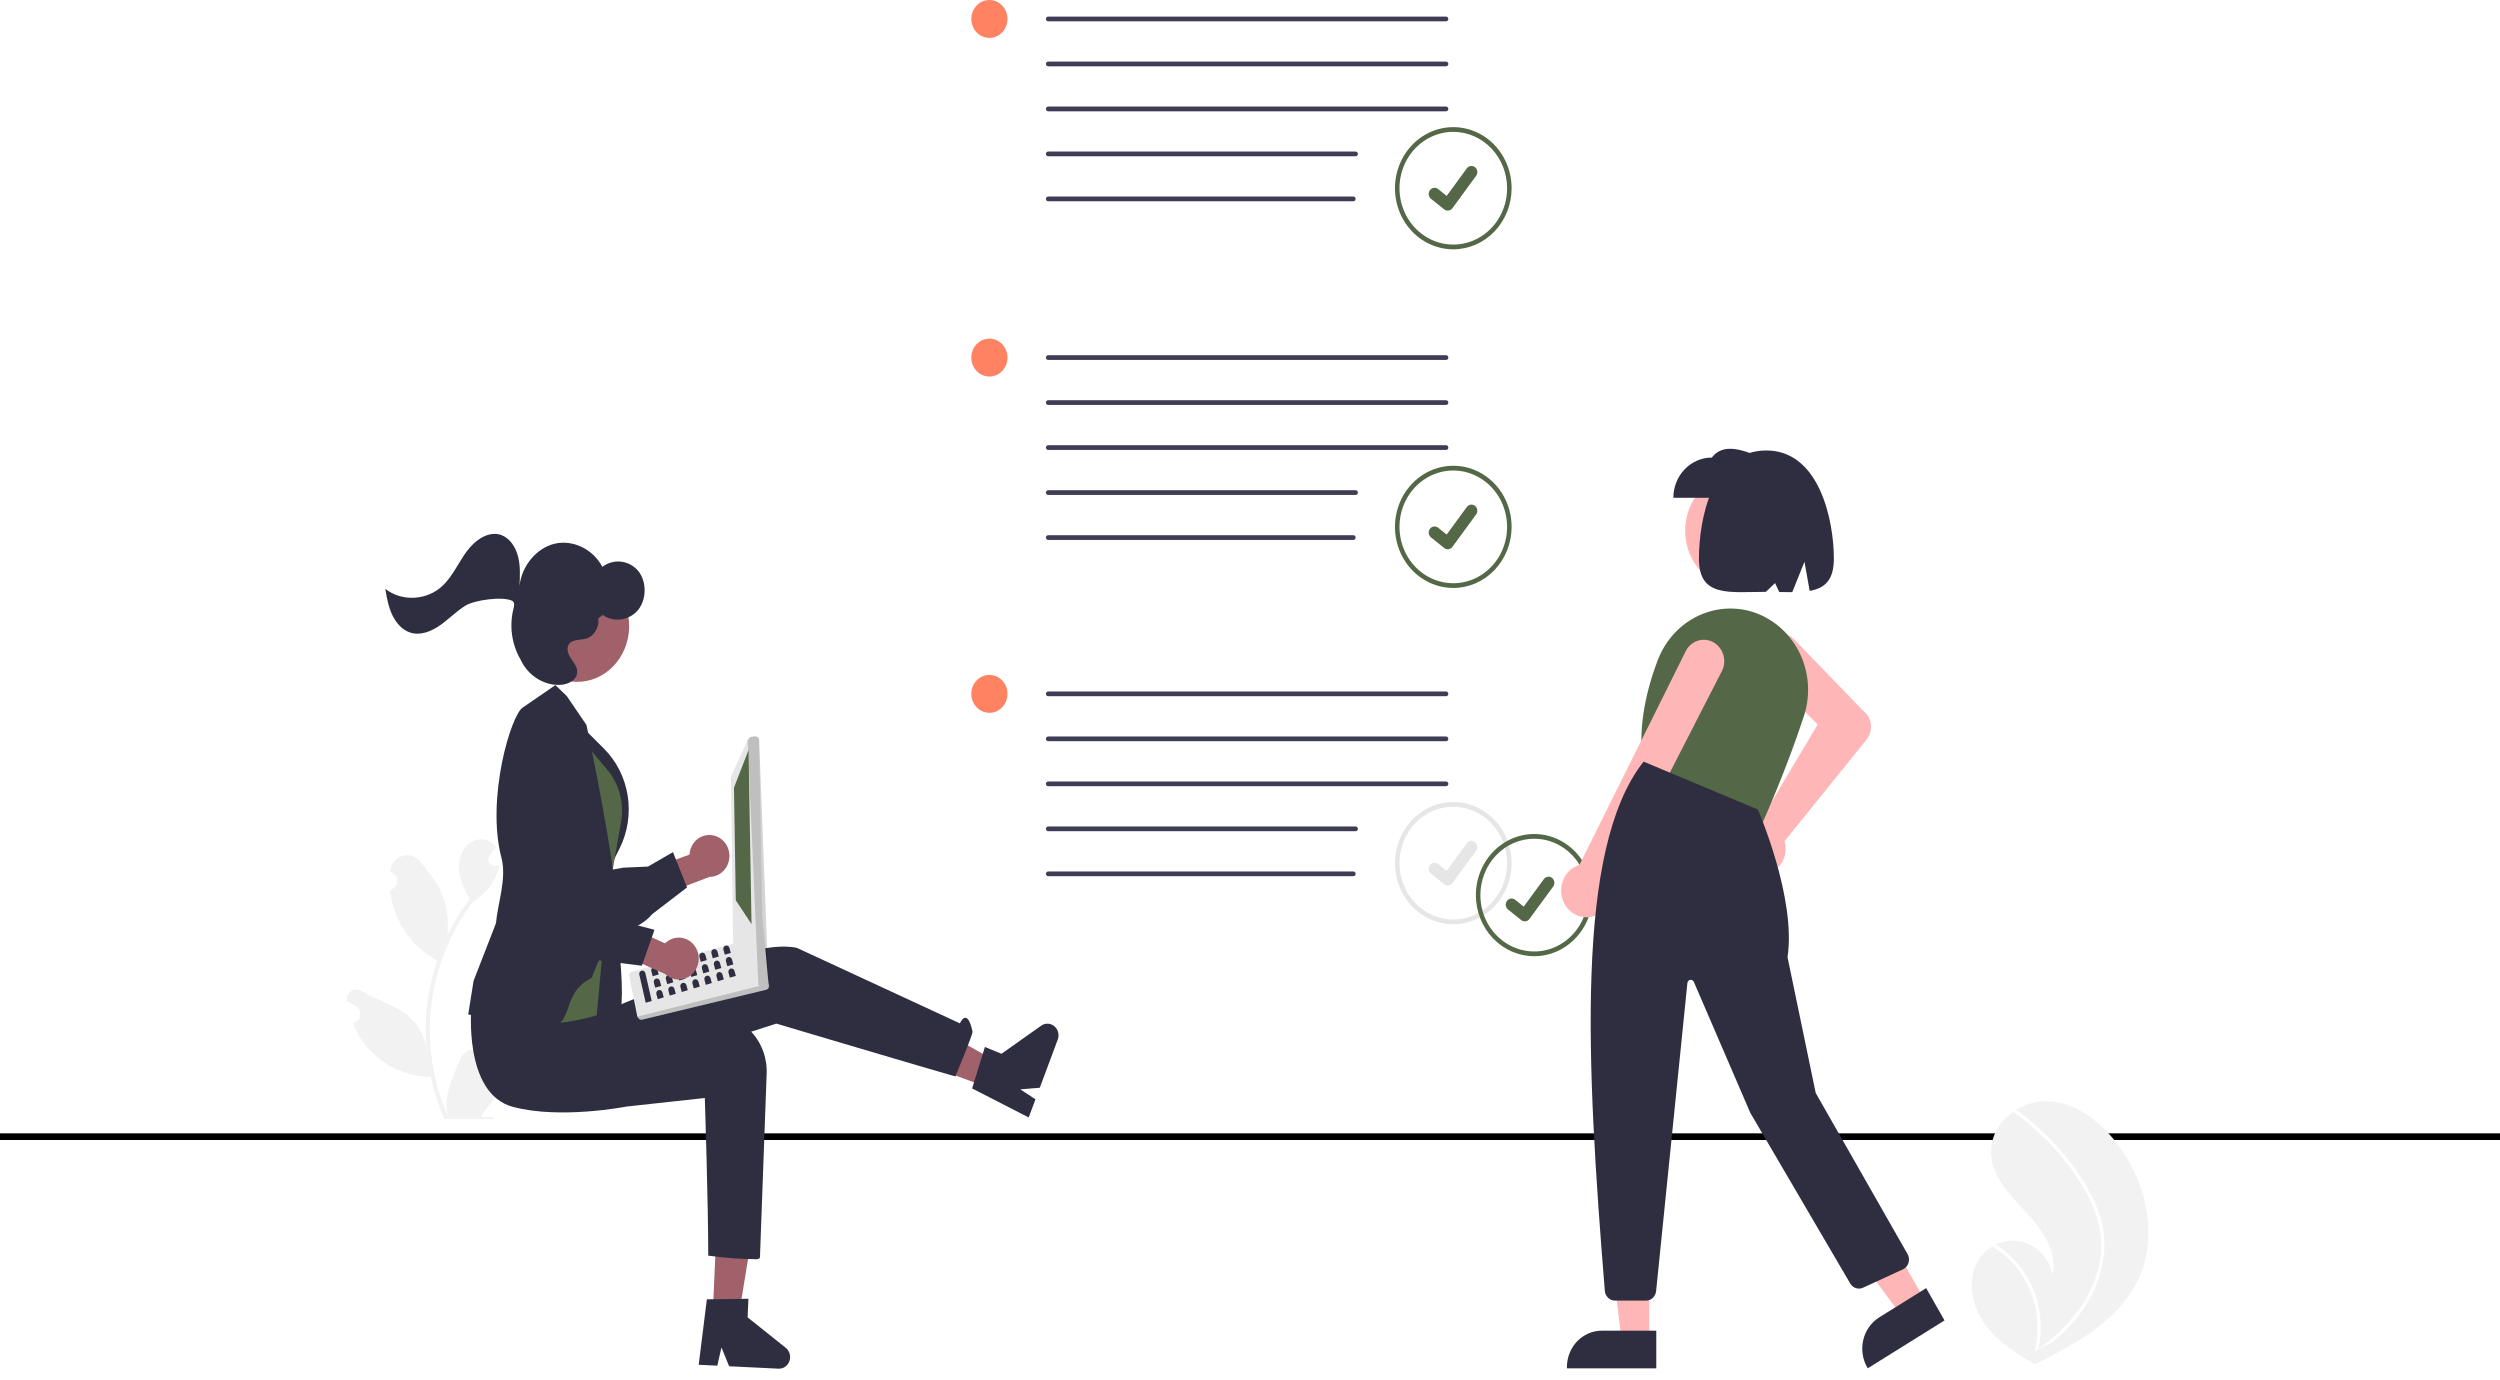 <?xml version="1.0" encoding="UTF-8"?>
<!DOCTYPE svg PUBLIC '-//W3C//DTD SVG 1.0//EN'
          'http://www.w3.org/TR/2001/REC-SVG-20010904/DTD/svg10.dtd'>
<svg fill="none" height="207" style="fill: none;" viewBox="0 0 375 207" width="375" xmlns="http://www.w3.org/2000/svg" xmlns:xlink="http://www.w3.org/1999/xlink"
><g filter="url(#a)"
  ><path d="M0 166.5L375.005 166.5" stroke="#000"
  /></g
  ><g filter="url(#b)"
  ><path d="M74.233 158.952C74.043 158.961 73.854 158.909 73.693 158.802C73.532 158.695 73.406 158.539 73.332 158.354C73.259 158.17 73.241 157.967 73.282 157.771C73.322 157.576 73.419 157.399 73.559 157.263C73.583 157.166 73.599 157.095 73.623 156.998C73.614 156.977 73.606 156.955 73.597 156.934C73.406 156.459 73.084 156.054 72.673 155.77C72.262 155.486 71.781 155.336 71.288 155.338C70.796 155.34 70.315 155.494 69.906 155.781C69.498 156.068 69.179 156.476 68.99 156.952C68.237 158.853 67.277 160.757 67.041 162.767C66.937 163.656 66.981 164.556 67.171 165.429C65.401 161.385 64.482 156.99 64.476 152.541C64.476 151.425 64.535 150.309 64.653 149.2C64.751 148.29 64.887 147.387 65.061 146.491C66.01 141.626 68.046 137.067 71.004 133.187C72.435 132.369 73.593 131.111 74.321 129.582C74.584 129.033 74.771 128.446 74.874 127.841C74.713 127.863 74.548 127.877 74.387 127.888C74.337 127.891 74.284 127.894 74.233 127.896L74.214 127.897C74.037 127.906 73.861 127.86 73.708 127.766C73.554 127.672 73.43 127.534 73.35 127.368C73.27 127.201 73.238 127.015 73.257 126.83C73.276 126.645 73.346 126.469 73.458 126.325C73.527 126.235 73.597 126.145 73.667 126.055C73.773 125.917 73.881 125.781 73.987 125.642C73.999 125.629 74.011 125.615 74.022 125.601C74.143 125.442 74.265 125.287 74.387 125.129C74.165 124.768 73.866 124.465 73.513 124.245C72.293 123.496 70.609 124.015 69.728 125.171C68.844 126.327 68.677 127.949 68.984 129.394C69.286 130.623 69.786 131.789 70.461 132.843C70.395 132.932 70.326 133.018 70.26 133.107C69.05 134.736 67.996 136.486 67.112 138.331C67.327 136.264 67.07 134.173 66.364 132.23C65.647 130.42 64.304 128.895 63.121 127.33C61.701 125.45 58.788 126.27 58.538 128.654C58.535 128.677 58.533 128.7 58.531 128.723C58.706 128.827 58.878 128.937 59.047 129.053C59.258 129.201 59.422 129.413 59.516 129.66C59.611 129.907 59.632 130.178 59.577 130.438C59.522 130.698 59.394 130.934 59.208 131.116C59.023 131.298 58.789 131.418 58.538 131.458L58.512 131.462C58.575 132.125 58.685 132.783 58.843 133.428C59.3 135.23 60.108 136.914 61.215 138.374C62.322 139.835 63.706 141.039 65.278 141.913C65.381 141.968 65.482 142.024 65.585 142.077C64.697 144.713 64.14 147.459 63.928 150.245C63.808 151.889 63.815 153.541 63.949 155.184L63.941 155.125C63.603 153.299 62.672 151.65 61.307 150.459C59.281 148.715 56.417 148.072 54.23 146.671C53.998 146.514 53.728 146.431 53.452 146.43C53.175 146.429 52.905 146.511 52.672 146.667C52.438 146.822 52.253 147.043 52.136 147.305C52.019 147.568 51.976 147.859 52.013 148.146C52.016 148.166 52.019 148.187 52.022 148.207C52.347 148.346 52.665 148.507 52.972 148.687C53.147 148.791 53.319 148.901 53.488 149.017C53.699 149.165 53.863 149.377 53.958 149.624C54.052 149.871 54.074 150.142 54.019 150.402C53.964 150.662 53.835 150.899 53.649 151.081C53.464 151.263 53.23 151.382 52.979 151.422L52.953 151.426C52.935 151.429 52.919 151.432 52.9 151.435C53.457 152.828 54.239 154.11 55.211 155.225C56.412 156.575 57.864 157.654 59.477 158.395C61.09 159.137 62.831 159.525 64.593 159.537H64.595C65.073 161.714 65.766 163.832 66.663 165.859H74.048C74.075 165.773 74.098 165.684 74.122 165.598C73.439 165.643 72.752 165.6 72.079 165.471C72.627 164.766 73.174 164.057 73.722 163.352C73.735 163.339 73.746 163.325 73.757 163.311C74.035 162.95 74.315 162.593 74.593 162.232C74.608 161.127 74.487 160.024 74.233 158.952Z" fill="#F2F2F2"
  /></g
  ><path d="M107.098 125.333C106.674 125.226 106.233 125.219 105.806 125.31C105.379 125.402 104.976 125.59 104.626 125.863C104.276 126.135 103.988 126.484 103.781 126.886C103.573 127.288 103.453 127.732 103.428 128.188L96.993 130.534L97.4 134.977L106.443 131.531C107.177 131.525 107.883 131.237 108.428 130.722C108.972 130.207 109.318 129.501 109.399 128.737C109.479 127.973 109.29 127.204 108.866 126.577C108.442 125.949 107.813 125.507 107.098 125.333V125.333Z" fill="#A0616A"
  /><path d="M96.611 138.249C94.052 140.117 89.544 141.072 83.409 141.028C83.07 141.029 82.734 140.956 82.422 140.814C82.111 140.672 81.831 140.464 81.601 140.202C79.959 138.412 80.023 134.324 80.033 133.93L78.234 126.827C78.196 126.718 77.2 123.804 78.213 121.769C78.428 121.344 78.729 120.973 79.095 120.681C79.46 120.389 79.882 120.184 80.33 120.079C84.135 119.021 87.712 129.69 88.167 131.1L93.507 130.147L97.194 129.988L100.946 127.819L103.059 133.115L97.831 137.116C97.47 137.545 97.061 137.925 96.611 138.249Z" fill="#2F2E41"
  /><path d="M106.914 196.978L110.847 197.17L113.428 181.37L107.623 181.086L106.914 196.978Z" fill="#A0616A"
  /><path d="M106.029 194.898L112.264 194.814L112.14 197.604L117.861 202.17C118.143 202.396 118.349 202.71 118.449 203.067C118.549 203.424 118.538 203.805 118.416 204.155C118.295 204.505 118.07 204.805 117.774 205.011C117.479 205.217 117.128 205.319 116.773 205.302L109.37 204.939L108.218 202.116L107.596 204.852L104.805 204.715L106.029 194.898Z" fill="#2F2E41"
  /><path d="M147.982 163.052L149.415 159.21L135.949 151.592L129.147 156.071L147.982 163.052Z" fill="#A0616A"
  /><path d="M145.817 163.264L147.736 157.05L150.22 158.066L156.181 153.85C156.475 153.642 156.826 153.538 157.181 153.553C157.535 153.568 157.877 153.701 158.154 153.934C158.431 154.166 158.631 154.486 158.722 154.845C158.814 155.204 158.794 155.585 158.665 155.932L155.968 163.162L153.046 163.403L155.321 164.895L154.305 167.621L145.817 163.264Z" fill="#2F2E41"
  /><path d="M70.627 151.618C70.627 151.618 72.261 162.542 79.983 163.351C87.705 164.16 94.823 160.516 94.823 160.516L116.445 153.54C116.445 153.54 139.444 160.385 143.305 161.464C143.305 161.464 145.968 155.132 145.879 154.723C145.058 150.959 143.988 153.505 143.988 153.505L119.534 142.181C119.534 142.181 115.673 141.102 108.98 144.068C102.288 147.034 84.359 154.184 84.359 154.184L70.627 151.618Z" fill="#2F2E41"
  /><path d="M70.716 150.948C70.716 150.948 69.428 164.035 76.95 166.034C84.101 167.935 93.964 165.985 93.964 165.985L105.723 164.699C105.723 164.699 106.238 180.525 106.238 188.345C108.627 188.685 111.034 188.865 113.445 188.884C113.96 188.884 113.994 188.601 113.994 188.601L114.991 161.249C115.061 160.06 114.893 158.868 114.497 157.751C114.101 156.635 113.486 155.617 112.692 154.764C111.897 153.911 110.942 153.242 109.885 152.799C108.829 152.356 107.697 152.15 106.56 152.193C106.005 152.216 105.423 152.257 104.813 152.317C97.579 153.044 88.599 151.499 88.599 151.499L70.716 150.948Z" fill="#2F2E41"
  /><path d="M91.581 131.963C91.581 131.963 94.635 151.307 92.571 152.852C90.507 154.396 87.677 154.402 87.677 154.402L87.019 143.721L91.581 131.963Z" fill="#2F2E41"
  /><path d="M86.488 108.206L90.571 112.27C92.469 114.159 93.727 116.645 94.154 119.35C94.582 122.056 94.155 124.834 92.939 127.262L90.987 131.161L86.488 108.206Z" fill="#2F2E41"
  /><path d="M85.575 108.889L91.107 115.49C92.321 116.939 93.074 118.748 93.26 120.666C93.344 121.537 93.31 122.416 93.159 123.277L91.074 135.15L89.507 152.296C89.507 152.296 77.408 156.136 76.169 150.206C74.931 144.277 85.575 108.889 85.575 108.889Z" fill="#546848"
  /><path d="M80.381 153.908C72.428 152.519 70.48 152.244 70.358 152.195L70.237 152.146L71.034 147.136L74.4 138.471C74.619 135.637 76.037 131.797 75.226 128.712C72.868 119.745 76.699 107.074 78.451 106.103L83.308 102.768L85.013 104.405L87.969 108.74C90.401 120.089 92.081 130.667 91.999 131.313L90.498 142.424L88.729 146.686C83.363 149.398 86.971 155.058 80.381 153.908Z" fill="#2F2E41"
  /><path d="M94.781 145.757L107.269 142.257L108.368 141.984L109.152 141.789L110.066 141.563L110.073 141.561C110.206 141.529 110.345 141.553 110.461 141.628L115.098 147.452C115.14 147.479 115.177 147.514 115.207 147.554C115.219 147.565 115.231 147.577 115.24 147.591C115.291 147.664 115.325 147.749 115.337 147.839C115.349 147.929 115.34 148.021 115.311 148.107C115.281 148.192 115.232 148.269 115.168 148.33C115.104 148.391 115.026 148.434 114.942 148.456L96.312 152.947C96.216 152.97 96.115 152.964 96.022 152.929C95.928 152.895 95.846 152.833 95.785 152.752L95.596 152.495L94.565 147.295L94.492 146.62C94.445 146.558 94.412 146.485 94.395 146.408C94.365 146.268 94.389 146.121 94.461 146C94.533 145.878 94.648 145.791 94.781 145.757Z" fill="#E6E6E6"
  /><path d="M95.596 152.495L95.786 152.752C95.847 152.833 95.929 152.895 96.022 152.929C96.115 152.964 96.216 152.97 96.312 152.947L114.942 148.456C115.026 148.434 115.104 148.391 115.168 148.33C115.233 148.269 115.282 148.193 115.311 148.107C115.34 148.022 115.349 147.93 115.337 147.84C115.324 147.75 115.291 147.665 115.24 147.592C115.231 147.578 115.22 147.565 115.207 147.555L95.596 152.495Z" fill="#000" opacity=".17"
  /><path d="M109.973 141.524L109.636 116.647C109.622 116.497 109.665 116.348 109.756 116.231L112.143 111.027L112.391 110.712C112.483 110.596 112.615 110.523 112.758 110.508L113.277 110.458C113.421 110.443 113.563 110.488 113.675 110.584C113.786 110.679 113.856 110.817 113.87 110.967L114.338 137.289L114.339 137.291L114.57 139.826L114.845 142.835L114.846 142.839L115.275 147.522C115.283 147.602 115.274 147.683 115.249 147.759C115.225 147.835 115.184 147.905 115.131 147.963C115.08 148.022 115.016 148.069 114.946 148.101C114.876 148.132 114.8 148.148 114.723 148.146L114.385 148.139C114.256 148.135 114.131 148.084 114.034 147.994L113.845 147.816L113.758 147.732L110.152 141.894C110.05 141.799 109.986 141.667 109.973 141.524Z" fill="#E6E6E6"
  /><path d="M112.144 111.027L113.757 147.733L113.846 147.816L114.034 147.993C114.131 148.084 114.255 148.135 114.385 148.139L114.724 148.146C114.8 148.147 114.876 148.131 114.947 148.1C115.017 148.068 115.08 148.022 115.132 147.963C115.185 147.904 115.224 147.834 115.249 147.758C115.273 147.682 115.282 147.602 115.275 147.522L113.87 110.968C113.856 110.818 113.786 110.68 113.675 110.584C113.564 110.488 113.421 110.442 113.278 110.457L112.757 110.509C112.687 110.516 112.618 110.537 112.555 110.572C112.492 110.607 112.437 110.655 112.392 110.712L112.144 111.027Z" fill="#000" opacity=".17"
  /><path d="M112.279 112.511L110.096 118.155L110.366 135.041L112.73 138.622L112.279 112.511Z" fill="#546848"
  /><path d="M96.22 145.608C96.1 145.643 95.999 145.727 95.939 145.841C95.879 145.955 95.864 146.089 95.898 146.214L96.859 150.412L97.761 150.144L96.799 145.945C96.765 145.82 96.685 145.714 96.576 145.651C96.468 145.588 96.34 145.572 96.22 145.608Z" fill="#2F2E41"
  /><path d="M98.022 145.07C97.903 145.106 97.802 145.19 97.741 145.304C97.681 145.417 97.666 145.551 97.7 145.677L97.905 146.432L98.806 146.163L98.601 145.408C98.567 145.283 98.487 145.177 98.378 145.114C98.27 145.05 98.141 145.035 98.022 145.07Z" fill="#2F2E41"
  /><path d="M99.825 144.533C99.705 144.568 99.604 144.652 99.544 144.766C99.483 144.88 99.468 145.014 99.502 145.139L99.707 145.894L100.609 145.625L100.403 144.87C100.369 144.745 100.289 144.639 100.181 144.576C100.072 144.513 99.944 144.497 99.825 144.533Z" fill="#2F2E41"
  /><path d="M101.627 143.995C101.507 144.031 101.406 144.115 101.346 144.228C101.285 144.342 101.27 144.476 101.304 144.601L101.51 145.356L102.411 145.088L102.205 144.332C102.171 144.207 102.091 144.101 101.983 144.038C101.874 143.975 101.746 143.959 101.627 143.995Z" fill="#2F2E41"
  /><path d="M103.429 143.458C103.31 143.493 103.208 143.577 103.148 143.691C103.088 143.805 103.073 143.939 103.107 144.064L103.312 144.819L104.213 144.55L104.008 143.795C103.974 143.67 103.894 143.564 103.785 143.501C103.677 143.438 103.549 143.422 103.429 143.458Z" fill="#2F2E41"
  /><path d="M105.231 142.92C105.112 142.956 105.011 143.04 104.951 143.153C104.89 143.267 104.875 143.401 104.909 143.526L105.115 144.281L106.016 144.013L105.81 143.258C105.776 143.132 105.696 143.026 105.588 142.963C105.479 142.9 105.351 142.884 105.231 142.92Z" fill="#2F2E41"
  /><path d="M107.034 142.382C106.914 142.418 106.813 142.502 106.753 142.616C106.692 142.729 106.677 142.864 106.711 142.989L106.917 143.744L107.818 143.475L107.613 142.72C107.579 142.595 107.498 142.489 107.39 142.426C107.281 142.362 107.153 142.347 107.034 142.382Z" fill="#2F2E41"
  /><path d="M108.836 141.845C108.717 141.88 108.616 141.964 108.555 142.078C108.495 142.192 108.48 142.326 108.514 142.451L108.719 143.206L109.62 142.937L109.415 142.182C109.381 142.057 109.301 141.951 109.192 141.888C109.084 141.825 108.956 141.809 108.836 141.845Z" fill="#2F2E41"
  /><path d="M98.4 146.792C98.281 146.827 98.18 146.911 98.12 147.025C98.059 147.139 98.044 147.273 98.078 147.398L98.284 148.153L99.185 147.884L98.979 147.129C98.945 147.004 98.865 146.898 98.757 146.835C98.648 146.772 98.52 146.756 98.4 146.792Z" fill="#2F2E41"
  /><path d="M100.203 146.254C100.083 146.29 99.982 146.374 99.922 146.488C99.861 146.601 99.846 146.735 99.88 146.861L100.086 147.616L100.987 147.347L100.782 146.592C100.748 146.467 100.667 146.361 100.559 146.298C100.45 146.234 100.322 146.219 100.203 146.254Z" fill="#2F2E41"
  /><path d="M102.005 145.717C101.885 145.752 101.784 145.836 101.724 145.95C101.664 146.064 101.649 146.198 101.683 146.323L101.888 147.078L102.789 146.809L102.584 146.054C102.55 145.929 102.47 145.823 102.361 145.76C102.253 145.697 102.124 145.681 102.005 145.717Z" fill="#2F2E41"
  /><path d="M103.807 145.179C103.688 145.215 103.587 145.299 103.526 145.412C103.466 145.526 103.451 145.66 103.485 145.785L103.69 146.541L104.591 146.272L104.386 145.517C104.352 145.391 104.272 145.286 104.163 145.222C104.055 145.159 103.927 145.143 103.807 145.179Z" fill="#2F2E41"
  /><path d="M105.609 144.642C105.49 144.677 105.389 144.761 105.328 144.875C105.268 144.989 105.253 145.123 105.287 145.248L105.492 146.003L106.394 145.734L106.188 144.979C106.154 144.854 106.074 144.748 105.966 144.685C105.857 144.622 105.729 144.606 105.609 144.642Z" fill="#2F2E41"
  /><path d="M107.412 144.104C107.292 144.14 107.191 144.224 107.131 144.337C107.071 144.451 107.056 144.585 107.09 144.71L107.295 145.466L108.196 145.197L107.991 144.442C107.957 144.316 107.877 144.211 107.768 144.147C107.66 144.084 107.531 144.068 107.412 144.104Z" fill="#2F2E41"
  /><path d="M109.214 143.566C109.095 143.602 108.994 143.686 108.933 143.8C108.873 143.913 108.858 144.048 108.892 144.173L109.097 144.928L109.999 144.659L109.793 143.904C109.759 143.779 109.679 143.673 109.571 143.61C109.462 143.546 109.334 143.531 109.214 143.566Z" fill="#2F2E41"
  /><path d="M98.779 148.513C98.659 148.549 98.558 148.633 98.498 148.747C98.437 148.86 98.422 148.994 98.456 149.12L98.662 149.875L99.563 149.606L99.358 148.851C99.323 148.726 99.243 148.62 99.135 148.557C99.026 148.493 98.898 148.478 98.779 148.513Z" fill="#2F2E41"
  /><path d="M100.581 147.976C100.462 148.012 100.361 148.096 100.3 148.209C100.24 148.323 100.225 148.457 100.259 148.582L100.464 149.337L101.365 149.069L101.16 148.314C101.126 148.188 101.046 148.083 100.937 148.019C100.829 147.956 100.701 147.94 100.581 147.976Z" fill="#2F2E41"
  /><path d="M102.383 147.438C102.264 147.474 102.163 147.558 102.102 147.672C102.042 147.785 102.027 147.919 102.061 148.045L102.266 148.8L103.168 148.531L102.962 147.776C102.928 147.651 102.848 147.545 102.74 147.482C102.631 147.418 102.503 147.403 102.383 147.438Z" fill="#2F2E41"
  /><path d="M104.186 146.901C104.066 146.936 103.965 147.02 103.905 147.134C103.844 147.248 103.829 147.382 103.863 147.507L104.069 148.262L104.97 147.993L104.764 147.238C104.73 147.113 104.65 147.007 104.542 146.944C104.433 146.881 104.305 146.865 104.186 146.901Z" fill="#2F2E41"
  /><path d="M105.988 146.363C105.869 146.399 105.768 146.483 105.707 146.597C105.647 146.71 105.632 146.845 105.666 146.97L105.871 147.725L106.772 147.456L106.567 146.701C106.533 146.576 106.453 146.47 106.344 146.407C106.236 146.343 106.108 146.328 105.988 146.363Z" fill="#2F2E41"
  /><path d="M107.79 145.826C107.671 145.861 107.57 145.945 107.509 146.059C107.449 146.173 107.434 146.307 107.468 146.432L107.673 147.187L108.574 146.918L108.369 146.163C108.335 146.038 108.255 145.932 108.146 145.869C108.038 145.806 107.91 145.79 107.79 145.826Z" fill="#2F2E41"
  /><path d="M109.593 145.288C109.473 145.324 109.372 145.408 109.312 145.521C109.251 145.635 109.236 145.769 109.27 145.894L109.476 146.65L110.377 146.381L110.171 145.626C110.137 145.5 110.057 145.395 109.949 145.331C109.84 145.268 109.712 145.252 109.593 145.288Z" fill="#2F2E41"
  /><path d="M104.298 142.03C104.056 141.65 103.738 141.33 103.365 141.093C102.993 140.856 102.575 140.707 102.142 140.657C101.708 140.608 101.27 140.658 100.857 140.805C100.445 140.952 100.068 141.192 99.753 141.508L93.513 138.642L90.925 142.189L99.792 146.106C100.334 146.625 101.038 146.917 101.772 146.928C102.506 146.939 103.218 146.667 103.773 146.164C104.329 145.662 104.689 144.964 104.785 144.202C104.882 143.439 104.708 142.667 104.298 142.03Z" fill="#A0616A"
  /><path d="M88.222 144.025C85.134 143.571 81.209 141.06 76.741 136.656C76.491 136.415 76.292 136.122 76.156 135.796C76.02 135.47 75.951 135.118 75.952 134.762C75.911 132.28 78.612 129.329 78.876 129.047L82.17 122.559C82.212 122.452 83.375 119.606 85.439 118.836C85.873 118.678 86.335 118.621 86.792 118.667C87.249 118.714 87.692 118.863 88.089 119.106C91.565 121.042 87.258 131.411 86.676 132.768L91.208 135.875L94.015 138.386L98.174 139.469L96.283 144.856L89.853 144.065C89.31 144.122 88.762 144.109 88.222 144.025Z" fill="#2F2E41"
  /><path d="M94.313 94.947C94.833 90.396 91.81 86.274 87.56 85.741C83.309 85.207 79.442 88.464 78.921 93.016C78.401 97.567 81.424 101.689 85.674 102.222C89.925 102.755 93.792 99.498 94.313 94.947Z" fill="#A0616A"
  /><path d="M66.433 87.823C67.924 86.389 68.788 84.347 70.042 82.664C71.295 80.981 73.301 79.585 75.175 80.249C76.467 80.706 77.351 82.059 77.713 83.49C78.075 84.921 78 86.439 77.922 87.926C78.237 84.89 80.48 82.19 83.218 81.552C85.956 80.914 88.976 82.388 90.348 85.031C91.148 84.422 92.134 84.142 93.118 84.244C94.103 84.345 95.018 84.822 95.689 85.583C97.007 87.15 97.033 89.822 95.746 91.449C94.458 93.076 92.031 93.438 90.418 92.243L89.74 92.754C89.94 94.056 89.104 95.458 87.93 95.791C86.979 96.061 85.704 95.837 85.251 96.792C84.933 97.459 85.292 98.259 85.703 98.854C86.113 99.449 86.61 100.073 86.582 100.821C86.54 101.951 85.347 102.596 84.316 102.706C81.832 102.971 79.282 101.461 78.144 99.05C78.122 99.004 78.098 98.957 78.071 98.909C77.409 97.763 76.976 96.488 76.8 95.161C76.625 93.834 76.709 92.484 77.048 91.192C77.186 90.685 77.15 90.29 76.824 90.125C75.414 89.412 71.168 90.005 69.806 90.852C68.445 91.699 67.294 92.902 65.971 93.82C64.648 94.737 63.024 95.369 61.532 94.887C60.337 94.501 59.405 93.442 58.834 92.234C58.264 91.026 58.011 89.669 57.799 88.327C60.312 90.3 64.087 90.079 66.433 87.823Z" fill="#2F2E41"
  /><path d="M148.409 56.48C149.907 56.48 151.122 55.207 151.122 53.638C151.122 52.068 149.907 50.796 148.409 50.796C146.91 50.796 145.696 52.068 145.696 53.638C145.696 55.207 146.91 56.48 148.409 56.48Z" fill="#FF8263"
  /><path d="M217.994 88.195C216.264 88.195 214.572 87.657 213.133 86.65C211.694 85.643 210.572 84.212 209.91 82.537C209.248 80.862 209.074 79.019 209.412 77.241C209.75 75.463 210.583 73.83 211.807 72.548C213.031 71.266 214.59 70.393 216.287 70.04C217.984 69.686 219.744 69.867 221.343 70.561C222.942 71.255 224.308 72.43 225.27 73.937C226.231 75.444 226.744 77.216 226.744 79.029C226.742 81.459 225.819 83.789 224.179 85.507C222.538 87.226 220.314 88.192 217.994 88.195ZM217.994 70.574C216.398 70.574 214.837 71.07 213.51 71.999C212.182 72.928 211.148 74.249 210.537 75.793C209.926 77.338 209.766 79.039 210.077 80.679C210.389 82.319 211.157 83.826 212.286 85.008C213.415 86.191 214.854 86.996 216.419 87.322C217.985 87.648 219.608 87.481 221.083 86.841C222.558 86.201 223.819 85.117 224.706 83.727C225.593 82.336 226.066 80.701 226.066 79.029C226.064 76.787 225.213 74.638 223.699 73.053C222.186 71.468 220.134 70.576 217.994 70.574Z" fill="#546848"
  /><path d="M217.161 82.39C216.972 82.39 216.787 82.326 216.636 82.207L216.627 82.2L214.65 80.616C214.465 80.468 214.344 80.248 214.313 80.006C214.283 79.764 214.345 79.52 214.487 79.326C214.629 79.132 214.838 79.006 215.069 78.974C215.3 78.942 215.534 79.007 215.719 79.156L216.999 80.184L220.025 76.049C220.095 75.954 220.182 75.873 220.282 75.813C220.382 75.752 220.492 75.713 220.607 75.697C220.721 75.681 220.837 75.689 220.949 75.721C221.06 75.752 221.164 75.806 221.256 75.879L221.256 75.879L221.237 75.907L221.257 75.879C221.441 76.028 221.562 76.247 221.592 76.489C221.623 76.731 221.561 76.975 221.419 77.169L217.86 82.03C217.778 82.142 217.672 82.233 217.551 82.295C217.43 82.357 217.297 82.389 217.162 82.389L217.161 82.39Z" fill="#546848"
  /><path d="M216.91 53.993H157.226C157.136 53.993 157.05 53.956 156.986 53.889C156.922 53.822 156.887 53.732 156.887 53.638C156.887 53.544 156.922 53.453 156.986 53.387C157.05 53.32 157.136 53.283 157.226 53.283H216.91C217 53.283 217.086 53.32 217.15 53.387C217.213 53.453 217.249 53.544 217.249 53.638C217.249 53.732 217.213 53.822 217.15 53.889C217.086 53.956 217 53.993 216.91 53.993Z" fill="#3F3D56"
  /><path d="M216.91 60.742H157.226C157.136 60.742 157.05 60.705 156.986 60.638C156.922 60.572 156.887 60.481 156.887 60.387C156.887 60.293 156.922 60.203 156.986 60.136C157.05 60.069 157.136 60.032 157.226 60.032H216.91C217 60.032 217.086 60.069 217.15 60.136C217.213 60.203 217.249 60.293 217.249 60.387C217.249 60.481 217.213 60.572 217.15 60.638C217.086 60.705 217 60.742 216.91 60.742Z" fill="#3F3D56"
  /><path d="M216.91 67.492H157.226C157.136 67.492 157.05 67.454 156.986 67.388C156.922 67.321 156.887 67.231 156.887 67.136C156.887 67.042 156.922 66.952 156.986 66.885C157.05 66.819 157.136 66.781 157.226 66.781H216.91C217 66.781 217.086 66.819 217.15 66.885C217.213 66.952 217.249 67.042 217.249 67.136C217.249 67.231 217.213 67.321 217.15 67.388C217.086 67.454 217 67.492 216.91 67.492Z" fill="#3F3D56"
  /><path d="M203.345 74.24H157.226C157.136 74.24 157.05 74.203 156.986 74.136C156.922 74.07 156.887 73.98 156.887 73.885C156.887 73.791 156.922 73.701 156.986 73.634C157.05 73.567 157.136 73.53 157.226 73.53H203.345C203.435 73.53 203.522 73.567 203.585 73.634C203.649 73.701 203.685 73.791 203.685 73.885C203.685 73.98 203.649 74.07 203.585 74.136C203.522 74.203 203.435 74.24 203.345 74.24Z" fill="#3F3D56"
  /><path d="M203.006 80.99H157.226C157.136 80.99 157.05 80.952 156.986 80.886C156.922 80.819 156.887 80.729 156.887 80.634C156.887 80.54 156.922 80.45 156.986 80.383C157.05 80.317 157.136 80.279 157.226 80.279H203.006C203.096 80.279 203.183 80.317 203.246 80.383C203.31 80.45 203.345 80.54 203.345 80.634C203.345 80.729 203.31 80.819 203.246 80.886C203.183 80.952 203.096 80.99 203.006 80.99Z" fill="#3F3D56"
  /><path d="M148.409 5.683C149.907 5.683 151.122 4.411 151.122 2.842C151.122 1.272 149.907 0 148.409 0C146.91 0 145.696 1.272 145.696 2.842C145.696 4.411 146.91 5.683 148.409 5.683Z" fill="#FF8263"
  /><path d="M217.994 37.399C216.264 37.399 214.572 36.861 213.133 35.854C211.694 34.847 210.572 33.416 209.91 31.741C209.248 30.066 209.074 28.223 209.412 26.445C209.75 24.667 210.583 23.034 211.807 21.752C213.031 20.47 214.59 19.597 216.287 19.243C217.984 18.89 219.744 19.071 221.343 19.765C222.942 20.459 224.308 21.634 225.27 23.141C226.231 24.648 226.744 26.42 226.744 28.233C226.742 30.663 225.819 32.993 224.179 34.711C222.538 36.43 220.314 37.396 217.994 37.399ZM217.994 19.778C216.398 19.778 214.837 20.274 213.51 21.203C212.182 22.132 211.148 23.452 210.537 24.997C209.926 26.542 209.766 28.242 210.077 29.883C210.389 31.523 211.157 33.029 212.286 34.212C213.415 35.394 214.854 36.2 216.419 36.526C217.985 36.852 219.608 36.685 221.083 36.045C222.558 35.405 223.819 34.321 224.706 32.931C225.593 31.54 226.066 29.905 226.066 28.233C226.064 25.991 225.213 23.842 223.699 22.257C222.186 20.672 220.134 19.78 217.994 19.778Z" fill="#546848"
  /><path d="M217.161 31.594C216.972 31.594 216.787 31.53 216.636 31.411L216.627 31.404L214.65 29.82C214.465 29.672 214.344 29.452 214.313 29.21C214.283 28.968 214.345 28.724 214.487 28.53C214.629 28.336 214.838 28.209 215.069 28.177C215.3 28.145 215.534 28.211 215.719 28.359L216.999 29.388L220.025 25.253C220.095 25.157 220.182 25.077 220.282 25.017C220.382 24.956 220.492 24.917 220.607 24.901C220.721 24.885 220.837 24.893 220.949 24.924C221.06 24.956 221.164 25.009 221.256 25.083L221.256 25.083L221.237 25.11L221.257 25.083C221.441 25.232 221.562 25.451 221.592 25.693C221.623 25.935 221.561 26.179 221.419 26.373L217.86 31.234C217.778 31.346 217.672 31.437 217.551 31.499C217.43 31.561 217.297 31.593 217.162 31.593L217.161 31.594Z" fill="#546848"
  /><path d="M216.91 3.197H157.226C157.136 3.197 157.05 3.16 156.986 3.093C156.922 3.026 156.887 2.936 156.887 2.842C156.887 2.748 156.922 2.657 156.986 2.591C157.05 2.524 157.136 2.487 157.226 2.487H216.91C217 2.487 217.086 2.524 217.15 2.591C217.213 2.657 217.249 2.748 217.249 2.842C217.249 2.936 217.213 3.026 217.15 3.093C217.086 3.16 217 3.197 216.91 3.197Z" fill="#3F3D56"
  /><path d="M216.91 9.946H157.226C157.136 9.946 157.05 9.909 156.986 9.842C156.922 9.776 156.887 9.685 156.887 9.591C156.887 9.497 156.922 9.406 156.986 9.34C157.05 9.273 157.136 9.236 157.226 9.236H216.91C217 9.236 217.086 9.273 217.15 9.34C217.213 9.406 217.249 9.497 217.249 9.591C217.249 9.685 217.213 9.776 217.15 9.842C217.086 9.909 217 9.946 216.91 9.946Z" fill="#3F3D56"
  /><path d="M216.91 16.695H157.226C157.136 16.695 157.05 16.658 156.986 16.591C156.922 16.524 156.887 16.434 156.887 16.34C156.887 16.246 156.922 16.155 156.986 16.089C157.05 16.022 157.136 15.985 157.226 15.985H216.91C217 15.985 217.086 16.022 217.15 16.089C217.213 16.155 217.249 16.246 217.249 16.34C217.249 16.434 217.213 16.524 217.15 16.591C217.086 16.658 217 16.695 216.91 16.695Z" fill="#3F3D56"
  /><path d="M203.345 23.444H157.226C157.136 23.444 157.05 23.407 156.986 23.34C156.922 23.274 156.887 23.183 156.887 23.089C156.887 22.995 156.922 22.904 156.986 22.838C157.05 22.771 157.136 22.734 157.226 22.734H203.345C203.435 22.734 203.522 22.771 203.585 22.838C203.649 22.904 203.685 22.995 203.685 23.089C203.685 23.183 203.649 23.274 203.585 23.34C203.522 23.407 203.435 23.444 203.345 23.444Z" fill="#3F3D56"
  /><path d="M203.006 30.194H157.226C157.136 30.194 157.05 30.156 156.986 30.089C156.922 30.023 156.887 29.933 156.887 29.838C156.887 29.744 156.922 29.654 156.986 29.587C157.05 29.52 157.136 29.483 157.226 29.483H203.006C203.096 29.483 203.183 29.52 203.246 29.587C203.31 29.654 203.345 29.744 203.345 29.838C203.345 29.933 203.31 30.023 203.246 30.089C203.183 30.156 203.096 30.194 203.006 30.194Z" fill="#3F3D56"
  /><path d="M148.409 106.921C149.907 106.921 151.122 105.648 151.122 104.079C151.122 102.509 149.907 101.237 148.409 101.237C146.91 101.237 145.696 102.509 145.696 104.079C145.696 105.648 146.91 106.921 148.409 106.921Z" fill="#FF8263"
  /><path d="M217.994 138.636C216.264 138.636 214.572 138.098 213.133 137.091C211.694 136.084 210.572 134.653 209.91 132.978C209.248 131.303 209.074 129.46 209.412 127.682C209.75 125.904 210.583 124.271 211.807 122.989C213.031 121.707 214.59 120.834 216.287 120.481C217.984 120.127 219.744 120.308 221.343 121.002C222.942 121.696 224.308 122.871 225.27 124.378C226.231 125.885 226.744 127.657 226.744 129.47C226.742 131.9 225.819 134.23 224.179 135.948C222.538 137.667 220.314 138.633 217.994 138.636ZM217.994 121.015C216.398 121.015 214.837 121.511 213.51 122.44C212.182 123.369 211.148 124.689 210.537 126.234C209.926 127.779 209.766 129.48 210.077 131.12C210.389 132.76 211.157 134.266 212.286 135.449C213.415 136.631 214.854 137.437 216.419 137.763C217.985 138.089 219.608 137.922 221.083 137.282C222.558 136.642 223.819 135.558 224.706 134.168C225.593 132.777 226.066 131.142 226.066 129.47C226.064 127.228 225.213 125.079 223.699 123.494C222.186 121.909 220.134 121.017 217.994 121.015Z" fill="#E6E6E6"
  /><path d="M217.161 132.831C216.972 132.831 216.787 132.767 216.636 132.648L216.627 132.641L214.65 131.057C214.558 130.984 214.481 130.892 214.424 130.787C214.366 130.683 214.329 130.567 214.313 130.447C214.298 130.327 214.306 130.206 214.336 130.089C214.366 129.972 214.417 129.863 214.487 129.767C214.557 129.671 214.645 129.591 214.745 129.53C214.845 129.47 214.955 129.43 215.069 129.415C215.184 129.399 215.3 129.407 215.411 129.438C215.523 129.469 215.627 129.523 215.719 129.597L216.999 130.625L220.025 126.49C220.095 126.394 220.182 126.314 220.282 126.254C220.382 126.193 220.492 126.154 220.607 126.138C220.721 126.122 220.837 126.13 220.949 126.161C221.06 126.193 221.164 126.247 221.256 126.32L221.256 126.32L221.237 126.348L221.257 126.32C221.441 126.469 221.562 126.688 221.592 126.93C221.623 127.172 221.561 127.416 221.419 127.61L217.86 132.471C217.778 132.583 217.672 132.674 217.551 132.736C217.43 132.798 217.297 132.83 217.162 132.83L217.161 132.831Z" fill="#E6E6E6"
  /><path d="M216.91 104.434H157.226C157.136 104.434 157.05 104.397 156.986 104.33C156.922 104.263 156.887 104.173 156.887 104.079C156.887 103.985 156.922 103.894 156.986 103.828C157.05 103.761 157.136 103.724 157.226 103.724H216.91C217 103.724 217.086 103.761 217.15 103.828C217.213 103.894 217.249 103.985 217.249 104.079C217.249 104.173 217.213 104.263 217.15 104.33C217.086 104.397 217 104.434 216.91 104.434Z" fill="#3F3D56"
  /><path d="M216.91 111.183H157.226C157.136 111.183 157.05 111.146 156.986 111.079C156.922 111.013 156.887 110.922 156.887 110.828C156.887 110.734 156.922 110.644 156.986 110.577C157.05 110.51 157.136 110.473 157.226 110.473H216.91C217 110.473 217.086 110.51 217.15 110.577C217.213 110.644 217.249 110.734 217.249 110.828C217.249 110.922 217.213 111.013 217.15 111.079C217.086 111.146 217 111.183 216.91 111.183Z" fill="#3F3D56"
  /><path d="M216.91 117.932H157.226C157.136 117.932 157.05 117.895 156.986 117.828C156.922 117.762 156.887 117.671 156.887 117.577C156.887 117.483 156.922 117.393 156.986 117.326C157.05 117.259 157.136 117.222 157.226 117.222H216.91C217 117.222 217.086 117.259 217.15 117.326C217.213 117.393 217.249 117.483 217.249 117.577C217.249 117.671 217.213 117.762 217.15 117.828C217.086 117.895 217 117.932 216.91 117.932Z" fill="#3F3D56"
  /><path d="M203.345 124.682H157.226C157.136 124.682 157.05 124.644 156.986 124.578C156.922 124.511 156.887 124.421 156.887 124.326C156.887 124.232 156.922 124.142 156.986 124.075C157.05 124.009 157.136 123.971 157.226 123.971H203.345C203.435 123.971 203.522 124.009 203.585 124.075C203.649 124.142 203.685 124.232 203.685 124.326C203.685 124.421 203.649 124.511 203.585 124.578C203.522 124.644 203.435 124.682 203.345 124.682Z" fill="#3F3D56"
  /><path d="M203.006 131.431H157.226C157.136 131.431 157.05 131.393 156.986 131.327C156.922 131.26 156.887 131.17 156.887 131.075C156.887 130.981 156.922 130.891 156.986 130.824C157.05 130.758 157.136 130.72 157.226 130.72H203.006C203.096 130.72 203.183 130.758 203.246 130.824C203.31 130.891 203.345 130.981 203.345 131.075C203.345 131.17 203.31 131.26 203.246 131.327C203.183 131.393 203.096 131.431 203.006 131.431Z" fill="#3F3D56"
  /><g filter="url(#c)"
  ><path d="M321.036 189.259C318.672 194.923 313.42 198.389 308.042 201.206C307.291 201.6 306.542 201.982 305.793 202.353C305.788 202.354 305.783 202.358 305.778 202.36C305.742 202.378 305.706 202.395 305.672 202.414C305.517 202.49 305.363 202.566 305.21 202.642L305.283 202.689L305.51 202.835C305.431 202.788 305.353 202.742 305.275 202.695C305.251 202.681 305.227 202.667 305.203 202.653C302.489 201.044 299.735 199.339 297.825 196.765C295.843 194.093 294.978 190.213 296.603 187.288C296.816 186.905 297.07 186.548 297.359 186.224C297.478 186.088 297.604 185.959 297.734 185.834C298.525 185.058 299.499 184.516 300.555 184.265C301.612 184.014 302.714 184.062 303.747 184.405C304.78 184.748 305.707 185.372 306.433 186.215C307.159 187.057 307.658 188.087 307.878 189.199C308.688 185.712 306.278 182.364 303.875 179.807C301.471 177.251 298.726 174.45 298.652 170.862C298.654 169.886 298.853 168.921 299.236 168.032C299.619 167.142 300.177 166.348 300.875 165.7C300.917 165.659 300.959 165.618 301.003 165.578C302.667 164.005 304.837 163.147 307.079 163.177C311.245 163.299 314.949 166.131 317.556 169.538C321.754 175.02 323.724 182.819 321.036 189.259Z" fill="#F2F2F2"
  /></g
  ><path d="M314.284 180.486C314.911 181.881 315.34 183.364 315.557 184.889C315.733 186.248 315.713 187.628 315.499 188.982C315.035 191.764 313.941 194.389 312.307 196.636C311.075 198.342 309.642 199.877 308.042 201.206C307.291 201.6 306.542 201.982 305.793 202.353C305.788 202.355 305.783 202.359 305.778 202.36C305.742 202.378 305.706 202.396 305.672 202.414C305.517 202.49 305.363 202.567 305.21 202.642L305.283 202.689L305.51 202.835C305.431 202.788 305.353 202.742 305.275 202.695C305.251 202.681 305.227 202.667 305.203 202.653C305.739 200.482 305.77 198.208 305.294 196.021C304.818 193.835 303.848 191.799 302.467 190.086C301.078 188.395 299.328 187.072 297.359 186.224C297.478 186.088 297.604 185.959 297.734 185.834C298.493 186.175 299.222 186.585 299.912 187.06C302.379 188.751 304.261 191.228 305.279 194.126C306.189 196.756 306.364 199.603 305.784 202.333C305.916 202.237 306.048 202.139 306.177 202.042C308.666 200.257 310.821 198.007 312.534 195.405C313.971 193.176 314.864 190.61 315.132 187.934C315.392 185.012 314.627 182.166 313.322 179.6C311.883 176.856 310.092 174.33 308 172.094C305.898 169.795 303.534 167.774 300.963 166.076C300.905 166.037 300.864 165.977 300.847 165.907C300.831 165.837 300.84 165.763 300.875 165.701C300.9 165.644 300.946 165.6 301.003 165.579C301.032 165.57 301.062 165.568 301.091 165.574C301.121 165.579 301.148 165.592 301.173 165.61C301.49 165.82 301.805 166.031 302.116 166.25C304.708 168.07 307.074 170.221 309.16 172.652C311.233 174.98 312.961 177.621 314.284 180.486Z" fill="#fff"
  /><path d="M230.13 143.432C231.861 143.432 233.553 142.894 234.991 141.887C236.43 140.88 237.552 139.448 238.214 137.773C238.877 136.099 239.05 134.256 238.712 132.478C238.375 130.7 237.541 129.066 236.317 127.785C235.094 126.503 233.535 125.63 231.837 125.276C230.14 124.922 228.38 125.104 226.782 125.798C225.183 126.491 223.816 127.666 222.855 129.174C221.893 130.681 221.38 132.453 221.38 134.266C221.382 136.696 222.305 139.026 223.946 140.744C225.586 142.462 227.81 143.429 230.13 143.432ZM230.13 125.81C231.727 125.81 233.287 126.306 234.615 127.235C235.942 128.164 236.977 129.485 237.588 131.03C238.199 132.575 238.359 134.275 238.047 135.915C237.736 137.555 236.967 139.062 235.838 140.245C234.709 141.427 233.271 142.232 231.705 142.559C230.139 142.885 228.516 142.717 227.041 142.077C225.566 141.438 224.305 140.354 223.418 138.963C222.531 137.573 222.058 135.938 222.058 134.266C222.06 132.024 222.912 129.875 224.425 128.29C225.938 126.705 227.99 125.813 230.13 125.81Z" fill="#546848"
  /><path d="M228.718 138.203C228.529 138.203 228.345 138.139 228.194 138.02L228.184 138.013L226.207 136.429C226.116 136.355 226.039 136.263 225.981 136.159C225.924 136.054 225.886 135.939 225.871 135.819C225.856 135.699 225.864 135.577 225.893 135.461C225.923 135.344 225.975 135.235 226.045 135.139C226.115 135.043 226.203 134.962 226.302 134.902C226.402 134.841 226.513 134.802 226.627 134.786C226.741 134.77 226.858 134.778 226.969 134.81C227.08 134.841 227.185 134.895 227.276 134.968L228.557 135.997L231.582 131.862C231.653 131.766 231.74 131.686 231.84 131.625C231.94 131.565 232.05 131.526 232.164 131.51C232.279 131.494 232.395 131.502 232.506 131.533C232.618 131.564 232.722 131.618 232.813 131.692L232.814 131.692L232.795 131.719L232.814 131.692C232.999 131.841 233.12 132.06 233.15 132.302C233.181 132.543 233.118 132.788 232.977 132.982L229.418 137.843C229.336 137.955 229.23 138.045 229.109 138.108C228.987 138.17 228.854 138.202 228.719 138.202L228.718 138.203Z" fill="#546848"
  /><path d="M261.1 88.327C256.5 88.327 252.771 84.421 252.771 79.602C252.771 74.784 256.5 70.878 261.1 70.878C265.7 70.878 269.429 74.784 269.429 79.602C269.429 84.421 265.7 88.327 261.1 88.327Z" fill="#FFB6B6"
  /><path d="M264.107 131.227C264.212 131.227 264.318 131.222 264.424 131.212C264.947 131.166 265.456 131.005 265.916 130.739C266.376 130.473 266.778 130.108 267.094 129.668C267.41 129.228 267.634 128.723 267.751 128.186C267.868 127.65 267.875 127.093 267.772 126.553C267.748 126.427 267.717 126.303 267.681 126.181L279.974 110.952C280.374 110.452 280.61 109.83 280.646 109.178C280.683 108.526 280.518 107.88 280.175 107.334L280.153 107.306L269.088 95.877C268.787 95.566 268.43 95.321 268.039 95.156C267.647 94.99 267.227 94.908 266.805 94.913C266.383 94.918 265.965 95.011 265.577 95.186C265.189 95.361 264.838 95.615 264.544 95.933C264.25 96.251 264.02 96.626 263.865 97.038C263.711 97.45 263.636 97.89 263.644 98.332C263.653 98.775 263.746 99.211 263.916 99.616C264.087 100.021 264.332 100.386 264.638 100.691L272.653 108.672L263.879 123.422C263.713 123.431 263.548 123.452 263.384 123.486C262.477 123.675 261.669 124.212 261.118 124.99C260.566 125.769 260.311 126.734 260.401 127.699C260.491 128.664 260.921 129.559 261.605 130.211C262.29 130.863 263.182 131.225 264.107 131.227L264.107 131.227Z" fill="#FFB6B6"
  /><path d="M247.382 201.026L243.225 201.026L241.247 184.228L247.383 184.228L247.382 201.026Z" fill="#FFB6B6"
  /><path d="M248.443 199.604L240.255 199.604H240.255C239.57 199.604 238.891 199.745 238.258 200.02C237.625 200.294 237.05 200.697 236.565 201.204C236.081 201.712 235.697 202.314 235.434 202.978C235.172 203.641 235.037 204.351 235.037 205.069V205.247L248.443 205.247L248.443 199.604Z" fill="#2F2E41"
  /><path d="M288.706 195.005L285.133 197.233L275.229 183.86L280.502 180.572L288.706 195.005Z" fill="#FFB6B6"
  /><path d="M288.922 193.215L281.887 197.602L281.887 197.602C281.298 197.97 280.784 198.455 280.374 199.03C279.965 199.605 279.667 200.259 279.499 200.955C279.33 201.651 279.294 202.375 279.393 203.085C279.491 203.795 279.723 204.478 280.073 205.095L280.16 205.247L291.678 198.064L288.922 193.215Z" fill="#2F2E41"
  /><path d="M264.307 123.576L264.38 123.415C264.415 123.338 267.905 115.627 270.596 107.386C271.113 105.793 271.308 104.104 271.17 102.427C271.031 100.75 270.562 99.121 269.791 97.644C269.01 96.152 267.942 94.846 266.654 93.809C265.367 92.772 263.887 92.026 262.31 91.619C259.572 90.931 256.689 91.297 254.186 92.649C251.684 94.002 249.729 96.251 248.677 98.987C246.543 104.577 245.785 109.791 246.425 114.483L246.438 114.577L246.52 114.618L264.307 123.576Z" fill="#546848"
  /><path d="M235 136.085C235.354 136.549 235.801 136.925 236.31 137.186C236.819 137.447 237.376 137.587 237.943 137.595C238.459 137.603 238.972 137.501 239.45 137.295C239.928 137.09 240.362 136.785 240.725 136.4C241.088 136.015 241.373 135.557 241.562 135.053C241.752 134.55 241.842 134.011 241.829 133.47C241.823 133.273 241.802 133.075 241.768 132.881L258.168 100.884C258.383 100.525 258.527 100.125 258.594 99.707C258.66 99.289 258.647 98.861 258.555 98.448C258.463 98.035 258.294 97.646 258.057 97.302C257.821 96.958 257.522 96.666 257.178 96.443C256.834 96.221 256.451 96.072 256.051 96.005C255.652 95.938 255.244 95.954 254.85 96.053C254.457 96.151 254.086 96.331 253.759 96.58C253.432 96.83 253.155 97.144 252.944 97.506L236.922 129.727C236.318 129.911 235.766 130.248 235.315 130.709C234.865 131.17 234.53 131.74 234.34 132.369C234.15 132.997 234.111 133.665 234.226 134.314C234.341 134.962 234.607 135.57 235 136.085V136.085Z" fill="#FFB6B6"
  /><path d="M251.002 74.674H264.227V68.635C261.324 67.427 258.484 66.4 256.767 68.635C255.238 68.635 253.771 69.272 252.69 70.404C251.609 71.536 251.002 73.072 251.002 74.674Z" fill="#2F2E41"
  /><path d="M264.959 67.57C272.866 67.57 275.079 77.951 275.079 83.807C275.079 87.073 273.669 88.241 271.453 88.636L270.67 84.265L268.838 88.825C268.215 88.828 267.561 88.815 266.883 88.802L266.262 87.462L264.876 88.778C259.326 88.787 254.84 89.634 254.84 83.807C254.84 77.951 256.781 67.57 264.959 67.57Z" fill="#2F2E41"
  /><path d="M242.244 195.093H246.899C247.276 195.094 247.64 194.948 247.92 194.684C248.201 194.42 248.377 194.056 248.417 193.663L253.11 147.451C253.122 147.334 253.17 147.225 253.247 147.14C253.324 147.056 253.425 147 253.535 146.981C253.646 146.962 253.759 146.982 253.857 147.038C253.955 147.093 254.033 147.181 254.079 147.288L262.546 166.926L277.537 192.53C277.731 192.859 278.031 193.103 278.383 193.218C278.735 193.333 279.114 193.312 279.452 193.158L285.441 190.398C285.639 190.306 285.816 190.172 285.961 190.004C286.105 189.835 286.214 189.636 286.28 189.42C286.346 189.204 286.367 188.976 286.342 188.751C286.317 188.526 286.247 188.309 286.136 188.115L272.356 163.945L268.13 143.581C269.459 134.75 263.761 121.62 263.703 121.488L263.675 121.424L246.541 114.245L246.462 114.346C236.281 127.364 237.937 159.277 240.723 193.628C240.757 194.027 240.932 194.398 241.213 194.669C241.494 194.939 241.862 195.091 242.244 195.093Z" fill="#2F2E41"
  /><defs
  ><filter color-interpolation-filters="sRGB" filterUnits="userSpaceOnUse" height="9" id="a" width="383.005" x="-4" y="166"
    ><feFlood flood-opacity="0" result="BackgroundImageFix"
      /><feColorMatrix in="SourceAlpha" result="hardAlpha" values="0 0 0 0 0 0 0 0 0 0 0 0 0 0 0 0 0 0 127 0"
      /><feOffset dy="4"
      /><feGaussianBlur stdDeviation="2"
      /><feComposite in2="hardAlpha" operator="out"
      /><feColorMatrix values="0 0 0 0 0 0 0 0 0 0 0 0 0 0 0 0 0 0 0.25 0"
      /><feBlend in2="BackgroundImageFix" result="effect1_dropShadow_301_5"
      /><feBlend in="SourceGraphic" in2="effect1_dropShadow_301_5" result="shape"
    /></filter
    ><filter color-interpolation-filters="sRGB" filterUnits="userSpaceOnUse" height="45.95" id="b" width="26.859" x="50.007" y="123.895"
    ><feFlood flood-opacity="0" result="BackgroundImageFix"
      /><feColorMatrix in="SourceAlpha" result="hardAlpha" values="0 0 0 0 0 0 0 0 0 0 0 0 0 0 0 0 0 0 127 0"
      /><feOffset dy="1.993"
      /><feGaussianBlur stdDeviation=".996"
      /><feComposite in2="hardAlpha" operator="out"
      /><feColorMatrix values="0 0 0 0 0 0 0 0 0 0 0 0 0 0 0 0 0 0 0.25 0"
      /><feBlend in2="BackgroundImageFix" result="effect1_dropShadow_301_5"
      /><feBlend in="SourceGraphic" in2="effect1_dropShadow_301_5" result="shape"
    /></filter
    ><filter color-interpolation-filters="sRGB" filterUnits="userSpaceOnUse" height="43.644" id="c" width="30.499" x="293.759" y="163.176"
    ><feFlood flood-opacity="0" result="BackgroundImageFix"
      /><feColorMatrix in="SourceAlpha" result="hardAlpha" values="0 0 0 0 0 0 0 0 0 0 0 0 0 0 0 0 0 0 127 0"
      /><feOffset dy="1.993"
      /><feGaussianBlur stdDeviation=".996"
      /><feComposite in2="hardAlpha" operator="out"
      /><feColorMatrix values="0 0 0 0 0 0 0 0 0 0 0 0 0 0 0 0 0 0 0.25 0"
      /><feBlend in2="BackgroundImageFix" result="effect1_dropShadow_301_5"
      /><feBlend in="SourceGraphic" in2="effect1_dropShadow_301_5" result="shape"
    /></filter
  ></defs
></svg
>
